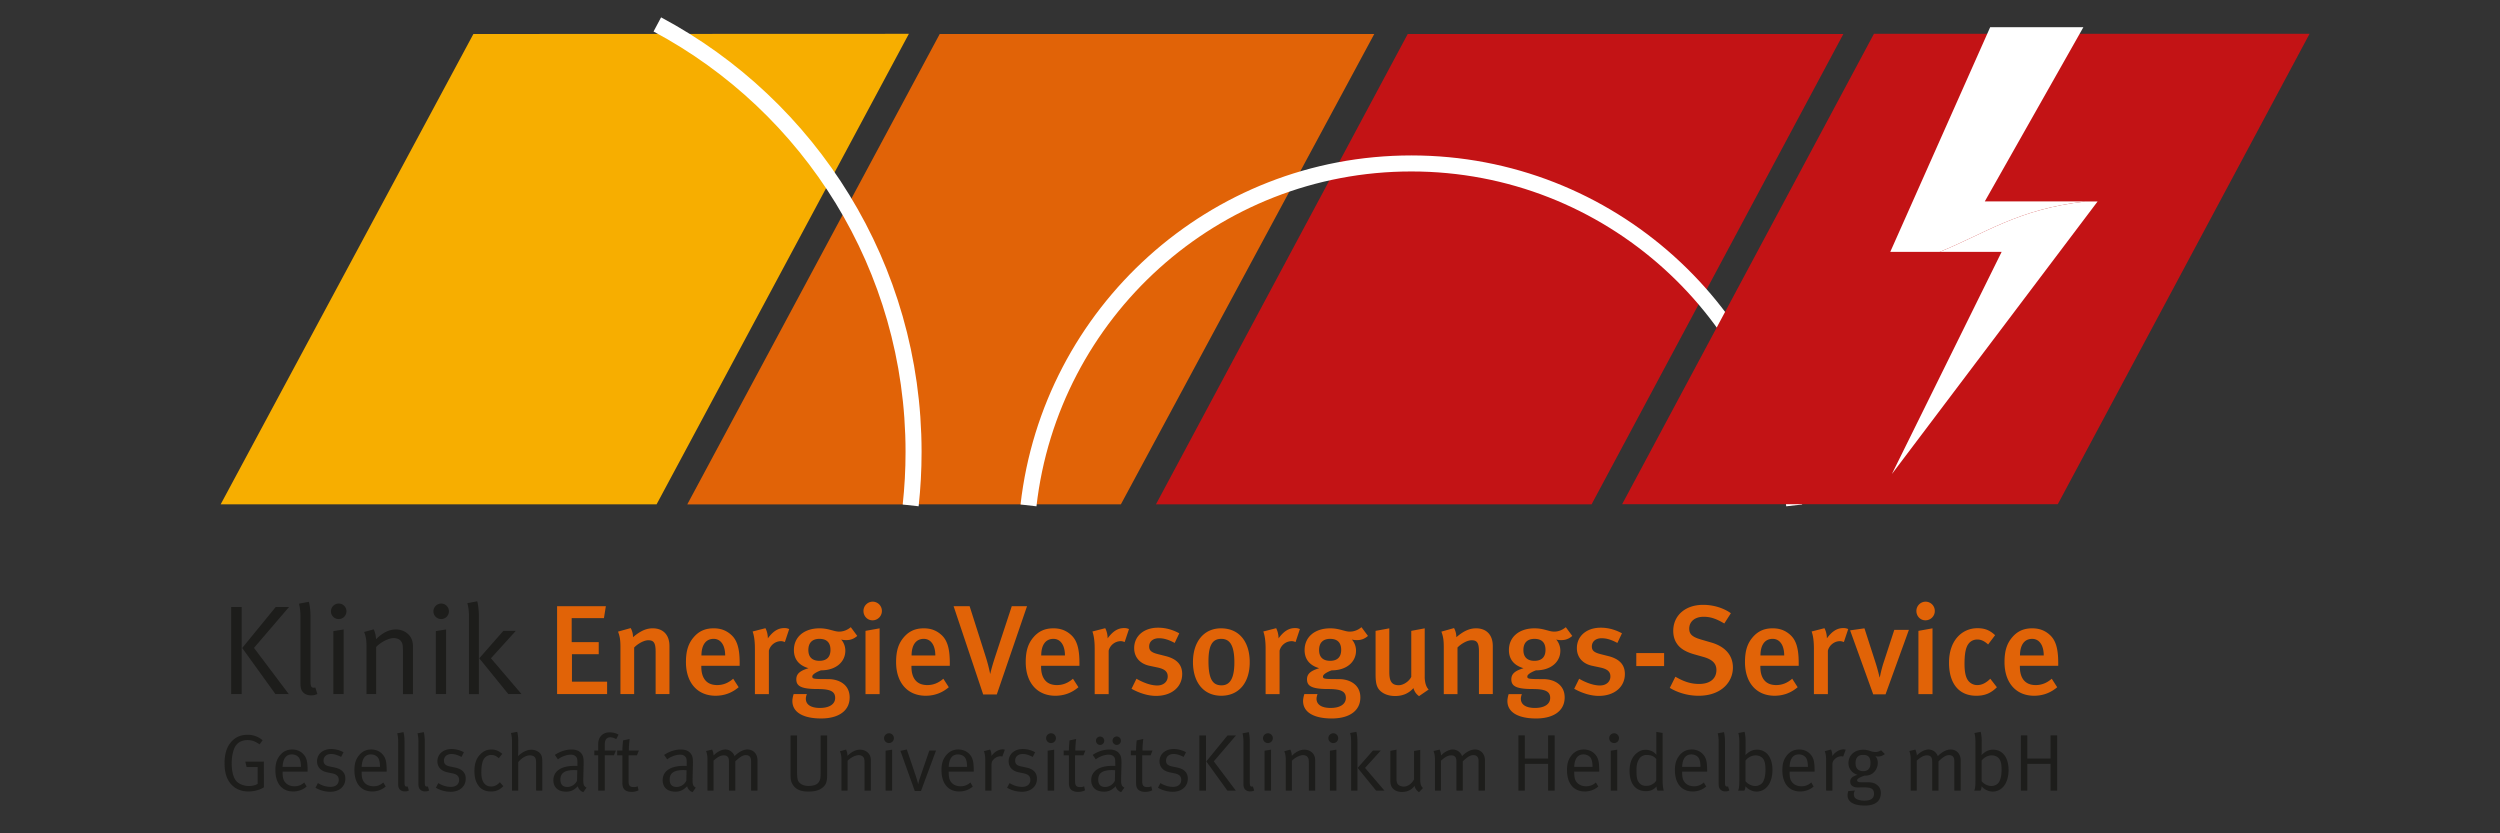 <svg version="1.1" id="Ebene_1" xmlns="http://www.w3.org/2000/svg" xmlns:xlink="http://www.w3.org/1999/xlink" x="0" y="0" width="270" height="90" viewBox="0 0 270 90" xml:space="preserve"><rect x="0" y="0" width="270" height="90" fill="#333333" stroke="none"/><style>.st36{fill:#c31315}</style><path fill="#f7ae00" d="M51.127 3.671l-27.297 50.8h47.08L98.159 3.653z"/><path fill="#e16307" d="M101.49 3.671h46.931l-27.367 50.798-46.828.005z"/><path class="st36" d="M152.036 3.671h47.047l-27.195 50.8h-47.047z"/><defs><path id="SVGID_19_" d="M23.83 1.875h225.605V87H23.83z"/></defs><clipPath id="SVGID_4_"><use xlink:href="#SVGID_19_" overflow="visible"/></clipPath><path d="M193.772 54.583c-2.369-20.786-19.979-36.931-41.346-36.931-21.371 0-38.978 16.145-41.348 36.931m-12.726 0c.208-1.894.313-3.819.313-5.77 0-20.006-11.209-37.387-27.675-46.175" clip-path="url(#SVGID_4_)" fill="none" stroke="#fff" stroke-width="1.731"/><path class="st36" d="M202.386 3.651l-27.194 50.801h47.051l27.19-50.801z"/><g><defs><path id="SVGID_21_" d="M23.83 1.875h225.605V87H23.83z"/></defs><clipPath id="SVGID_6_"><use xlink:href="#SVGID_21_" overflow="visible"/></clipPath><path d="M216.176 27.202l-11.851 23.991 22.219-29.438h-1.28c-7.346.824-10.868 3.467-15.78 5.447h6.692z" clip-path="url(#SVGID_6_)" fill="#fff"/><path d="M225.005 2.938h-10.066l-10.79 24.264h5.333c4.916-1.98 8.438-4.623 15.784-5.449h-10.909l10.648-18.815z" clip-path="url(#SVGID_6_)" fill="#fff"/><path d="M222.172 85.384v-5.958h-.712v2.493h-2.511v-2.493h-.693v5.958h.693V82.5h2.511v2.884h.712zm-6.002-2.266c0 .728-.148 1.154-.304 1.388-.155.227-.485.384-.782.384-.408 0-.841-.227-1.068-.522v-2.224c.234-.321.66-.564 1.086-.564.339 0 .651.138.817.374.182.251.251.591.251 1.164m.756.043c0-1.353-.644-2.196-1.676-2.196-.461 0-.817.164-1.243.581 0 0 .018-.26.018-.478v-1.007c0-.66-.112-1.025-.112-1.025l-.679.131s.112.321.112.885v4.256c0 .583-.033.868-.129 1.077h.677c.087-.173.105-.286.122-.468.243.321.738.573 1.189.573 1.035-.001 1.721-.939 1.721-2.329m-5.169 2.223v-3.266c0-.686-.443-1.173-1.084-1.173-.443 0-.974.278-1.39.721a1.064 1.064 0 00-1.007-.721c-.444 0-.974.33-1.259.651 0-.302-.157-.642-.157-.642l-.66.157s.157.295.157.92v3.352h.651v-3.231c.452-.408.773-.573 1.103-.573.201 0 .339.052.443.173.096.122.122.295.122.557v3.074h.686v-3.16c.452-.417.756-.669 1.147-.669.365 0 .557.218.557.634v3.195h.691zm-9.743-2.987c0 .581-.262.885-.782.885-.548 0-.833-.304-.833-.859 0-.599.277-.894.815-.894.573 0 .8.278.8.868m1.554-.955l-.417-.417a.988.988 0 01-.599.19c-.531 0-.66-.243-1.32-.243-.948 0-1.599.592-1.599 1.46 0 .573.391 1.068.974 1.25-.592.183-.782.391-.782.738 0 .391.304.625.815.625.14 0 .496-.007.669-.007.426 0 .686.042.852.155.157.105.234.288.234.522 0 .538-.382.756-1.051.756-.347 0-.669-.077-.878-.199-.157-.096-.251-.278-.251-.505 0-.138.061-.295.122-.391l-.714.061a1.304 1.304 0 00-.087.461c0 .616.522 1.103 1.877 1.103 1.051 0 1.719-.426 1.719-1.363 0-.374-.138-.679-.478-.913-.26-.183-.538-.243-1.042-.243h-.695c-.218 0-.347-.077-.347-.208 0-.148.199-.295.782-.503.312 0 .59-.052.808-.192.398-.251.642-.703.642-1.189 0-.278-.087-.522-.26-.738a.742.742 0 00.295.052c.261-.002.462-.072.731-.262m-4.231-.47s-.122-.042-.234-.042c-.443 0-.904.278-1.215.721.026-.365-.14-.704-.14-.704l-.677.183s.148.288.148.92v3.336h.679v-2.709c0-.358.052-.487.251-.688.199-.199.461-.312.721-.312.07 0 .148.017.192.035l.275-.74zm-4.081 1.851h-1.98c.035-.896.382-1.346.998-1.346.33 0 .634.148.782.382.13.208.191.494.2.964m.721.511v-.094c0-1.034-.122-1.442-.496-1.824-.295-.304-.703-.47-1.173-.47-.52 0-.946.192-1.294.599-.363.435-.52.904-.52 1.634 0 1.433.721 2.301 1.92 2.301.555 0 1.077-.192 1.459-.538l-.26-.435a1.492 1.492 0 01-1.06.409c-.433 0-.833-.157-1.077-.531-.148-.225-.199-.538-.199-.946v-.105h2.7zm-5.307-.216c0 .728-.147 1.154-.304 1.388-.157.227-.487.384-.782.384-.408 0-.843-.227-1.068-.522v-2.224c.234-.321.66-.564 1.084-.564.339 0 .653.138.817.374.183.251.253.591.253 1.164m.756.043c0-1.353-.644-2.196-1.678-2.196-.459 0-.815.164-1.241.581 0 0 .017-.26.017-.478v-1.007c0-.66-.112-1.025-.112-1.025l-.677.131s.112.321.112.885v4.256c0 .583-.035.868-.131 1.077h.679c.087-.173.103-.286.122-.468.242.321.738.573 1.189.573 1.033-.001 1.72-.939 1.72-2.329m-4.657 2.214l-.138-.443s-.061.018-.087.018c-.192 0-.243-.096-.243-.435v-4.42c0-.66-.112-1.025-.112-1.025l-.679.129s.105.323.105.887v4.586c0 .312.07.494.208.616a.726.726 0 00.513.183.846.846 0 00.433-.096m-3.118-2.552h-1.979c.033-.896.382-1.346.998-1.346.33 0 .634.148.782.382.131.208.191.494.199.964m.721.511v-.094c0-1.034-.122-1.442-.494-1.824-.295-.304-.704-.47-1.173-.47-.522 0-.946.192-1.294.599-.365.435-.52.904-.52 1.634 0 1.433.721 2.301 1.919 2.301.555 0 1.077-.192 1.459-.538l-.26-.435a1.492 1.492 0 01-1.06.409c-.435 0-.833-.157-1.077-.531-.148-.225-.199-.538-.199-.946v-.105h2.699zm-5.497.948s-.077.183-.26.312c-.278.201-.478.278-.835.278-.398 0-.667-.148-.868-.503-.138-.253-.173-.625-.173-1.128 0-.608.07-.922.278-1.252a.918.918 0 01.808-.452c.513 0 .833.149 1.051.452v2.293zm.817 1.102c-.096-.251-.131-.651-.131-1.398v-4.829l-.677-.112v1.814c0 .313.007.669.007.669-.26-.348-.686-.548-1.173-.548-.312 0-.555.077-.833.269-.59.408-.894 1.086-.894 2.006 0 1.381.644 2.189 1.763 2.189.503 0 .833-.148 1.147-.503.009.225.096.443.096.443h.695zm-4.839-5.662a.525.525 0 00-.529-.529.533.533 0 00-.529.538c0 .286.234.52.529.52a.525.525 0 00.529-.529m-.189 5.662v-4.42l-.704.112v4.307h.704zm-2.667-2.561h-1.98c.033-.896.382-1.346.998-1.346.33 0 .634.148.782.382.13.208.191.494.2.964m.719.511v-.094c0-1.034-.12-1.442-.494-1.824-.295-.304-.704-.47-1.173-.47-.52 0-.946.192-1.294.599-.365.435-.52.904-.52 1.634 0 1.433.721 2.301 1.919 2.301.555 0 1.077-.192 1.459-.538l-.26-.435a1.492 1.492 0 01-1.06.409c-.433 0-.833-.157-1.077-.531-.148-.225-.199-.538-.199-.946v-.105h2.699zm-4.81 2.05v-5.958h-.712v2.493h-2.51v-2.493h-.695v5.958h.695V82.5h2.51v2.884h.712zm-7.531 0v-3.266c0-.686-.443-1.173-1.084-1.173-.444 0-.974.278-1.39.721a1.066 1.066 0 00-1.007-.721c-.444 0-.974.33-1.259.651 0-.302-.157-.642-.157-.642l-.66.157s.157.295.157.92v3.352h.651v-3.231c.452-.408.773-.573 1.103-.573.199 0 .339.052.443.173.096.122.122.295.122.557v3.074h.686v-3.16c.452-.417.756-.669 1.147-.669.365 0 .557.218.557.634v3.195h.691zm-6.695-.278c-.218-.199-.295-.417-.295-.963V80.99l-.669.112v3.066c-.234.468-.677.782-1.103.782a.98.98 0 01-.531-.148c-.199-.14-.26-.323-.26-.73v-3.109l-.667.129v3.179c0 .253.033.478.112.644.183.382.59.616 1.138.616.59 0 1.042-.218 1.372-.66.061.288.183.461.468.695l.435-.46zm-4.162.278l-2.093-2.449 1.702-1.877h-.85l-1.65 1.877 1.988 2.449h.903zm-2.917 0v-5.323c0-.66-.114-1.025-.114-1.025l-.677.131s.112.321.112.885v5.333h.679zm-2.076-5.662a.525.525 0 00-.529-.529.533.533 0 00-.531.538c0 .286.234.52.531.52a.525.525 0 00.529-.529m-.192 5.662v-4.42l-.703.112v4.307h.703zm-2.292 0v-3.282c0-.175-.035-.348-.105-.505-.173-.382-.59-.632-1.058-.632-.461 0-.913.216-1.364.667 0-.356-.157-.677-.157-.677l-.66.183s.166.295.166.911v3.336h.66v-3.221c.312-.33.85-.608 1.199-.608.199 0 .382.07.478.183.122.148.157.26.157.721v2.926h.684zm-4.576-5.662a.527.527 0 00-.531-.529.533.533 0 00-.529.538c0 .286.234.52.529.52a.527.527 0 00.531-.529m-.192 5.662v-4.42l-.704.112v4.307h.704zm-1.824-.009l-.138-.443s-.061.018-.089.018c-.19 0-.242-.096-.242-.435v-4.42c0-.66-.114-1.025-.114-1.025l-.676.13s.103.323.103.887v4.586c0 .312.07.494.208.616a.726.726 0 00.513.183.86.86 0 00.435-.097m-5.201-5.948h-.721v5.958h.721v-5.958zm3.238 0h-.911l-2.294 2.805 2.275 3.153h.913l-2.38-3.16 2.397-2.798zm-5.202 4.672c0-.644-.372-1.042-1.154-1.208l-.573-.122c-.461-.094-.625-.295-.625-.625 0-.426.321-.712.815-.712.384 0 .704.131 1.086.313l.253-.505a2.822 2.822 0 00-1.32-.347c-.904 0-1.538.548-1.538 1.329 0 .599.382 1.042 1.095 1.189l.538.112c.494.105.712.321.712.712 0 .461-.348.747-.878.747-.478 0-.929-.138-1.372-.408l-.26.503a3.207 3.207 0 001.589.435c.972.003 1.632-.57 1.632-1.413m-3.813-3.04h-1.084c0-.572.087-1.25.087-1.25l-.714.157s-.068.677-.068 1.093h-.564v.513h.564v2.971c0 .435.112.712.417.861.164.077.337.12.564.12.304 0 .548-.059.763-.173l-.094-.433a.865.865 0 01-.426.087c-.426 0-.557-.166-.557-.644v-2.788h.904l.208-.514zm-5.211-1.068a.446.446 0 00-.452-.443.444.444 0 00-.443.443c0 .253.199.461.452.461s.443-.208.443-.461m1.798 0a.452.452 0 00-.904 0c0 .253.208.461.461.461a.454.454 0 00.443-.461m-.625 3.195l-.026 1.13a1.185 1.185 0 01-1.051.677c-.494 0-.747-.278-.747-.789 0-.66.391-1.034 1.484-1.034.122 0 .227.009.34.016m.999 1.878c-.323-.173-.365-.356-.348-1.06l.035-1.423c.009-.391 0-.721-.096-.955-.183-.444-.599-.679-1.199-.679-.625 0-1.241.201-1.814.583l.339.487c.277-.253.894-.513 1.381-.513.269 0 .443.077.581.234.122.138.138.295.138.677v.304s-.12-.009-.302-.009c-1.451 0-2.294.573-2.294 1.554 0 .583.321 1.234 1.39 1.234.494 0 .833-.164 1.25-.581a.886.886 0 00.59.634l.349-.487zm-4.213-4.005h-1.084c0-.572.087-1.25.087-1.25l-.714.157s-.068.677-.068 1.093h-.564v.513h.564v2.971c0 .435.112.712.417.861.164.077.339.12.564.12.304 0 .548-.059.763-.173l-.094-.433a.865.865 0 01-.426.087c-.426 0-.557-.166-.557-.644v-2.788h.904l.208-.514zm-3.179-1.337a.525.525 0 00-.529-.529.533.533 0 00-.529.538c0 .286.234.52.529.52a.525.525 0 00.529-.529m-.19 5.662v-4.42l-.704.112v4.307h.704zm-1.859-1.285c0-.644-.374-1.042-1.156-1.208l-.572-.122c-.461-.094-.627-.295-.627-.625 0-.426.323-.712.817-.712.382 0 .704.131 1.086.313l.253-.505a2.822 2.822 0 00-1.32-.347c-.904 0-1.538.548-1.538 1.329 0 .599.382 1.042 1.093 1.189l.538.112c.496.105.714.321.714.712 0 .461-.348.747-.878.747-.478 0-.929-.138-1.372-.408l-.262.503a3.215 3.215 0 001.589.435c.975.003 1.635-.57 1.635-1.413m-3.466-3.127s-.122-.042-.234-.042c-.443 0-.904.278-1.217.721.028-.365-.138-.704-.138-.704l-.677.183s.148.288.148.92v3.336h.677v-2.709c0-.358.052-.487.253-.688a1.03 1.03 0 01.721-.312c.068 0 .148.017.19.035l.277-.74zm-4.083 1.851h-1.98c.035-.896.384-1.346.999-1.346.33 0 .634.148.782.382.131.208.192.494.199.964m.721.511v-.094c0-1.034-.122-1.442-.494-1.824-.295-.304-.704-.47-1.173-.47-.522 0-.948.192-1.294.599-.365.435-.522.904-.522 1.634 0 1.433.721 2.301 1.919 2.301.557 0 1.077-.192 1.46-.538l-.262-.435a1.484 1.484 0 01-1.058.409c-.435 0-.833-.157-1.077-.531-.148-.225-.201-.538-.201-.946v-.105h2.702zm-4.073-2.275h-.721l-.99 2.876c-.14.389-.208.728-.208.728h-.018s-.087-.382-.208-.738l-1.007-2.98-.695.148 1.554 4.335h.669l1.624-4.369zm-4.551-1.337c0-.295-.236-.529-.531-.529s-.529.243-.529.538c0 .286.234.52.529.52s.531-.234.531-.529m-.191 5.662v-4.42l-.704.112v4.307h.704zm-2.294 0v-3.282a1.24 1.24 0 00-.103-.505c-.173-.382-.59-.632-1.06-.632-.459 0-.911.216-1.363.667 0-.356-.157-.677-.157-.677l-.66.183s.166.295.166.911v3.336h.66v-3.221c.312-.33.85-.608 1.199-.608.199 0 .382.07.478.183.122.148.155.26.155.721v2.926h.685zm-4.724-1.72v-4.237h-.703v4.151c0 .4-.028.66-.227.929-.183.243-.555.374-1.051.374-.728 0-1.051-.321-1.163-.583-.077-.183-.103-.564-.103-.859v-4.012h-.704v4.272c0 .262.017.644.173.929.321.592.843.861 1.763.861.721 0 1.199-.148 1.564-.461.355-.304.451-.643.451-1.364m-7.521 1.72v-3.266c0-.686-.443-1.173-1.086-1.173-.443 0-.972.278-1.388.721a1.066 1.066 0 00-1.009-.721c-.443 0-.972.33-1.259.651 0-.302-.155-.642-.155-.642l-.66.157s.155.295.155.92v3.352h.653v-3.231c.452-.408.773-.573 1.103-.573.199 0 .339.052.443.173.096.122.122.295.122.557v3.074h.686v-3.16c.452-.417.756-.669 1.147-.669.365 0 .555.218.555.634v3.195h.693zm-7.66-2.198l-.026 1.13a1.188 1.188 0 01-1.051.677c-.496 0-.747-.278-.747-.789 0-.66.391-1.034 1.484-1.034.122 0 .228.009.34.016m.998 1.878c-.321-.173-.363-.356-.347-1.06l.035-1.423c.009-.391 0-.721-.096-.955-.183-.444-.599-.679-1.199-.679-.625 0-1.241.201-1.814.583l.337.487c.278-.253.894-.513 1.381-.513.269 0 .443.077.583.234.122.138.138.295.138.677v.304s-.122-.009-.304-.009c-1.449 0-2.292.573-2.292 1.554 0 .583.321 1.234 1.388 1.234.496 0 .835-.164 1.252-.581a.886.886 0 00.59.634l.348-.487zm-6.148-4.005h-1.086c0-.572.087-1.25.087-1.25l-.712.157s-.07.677-.07 1.093h-.564v.513h.564v2.971c0 .435.112.712.417.861.166.077.339.12.564.12.304 0 .548-.059.765-.173l-.096-.433a.86.86 0 01-.426.087c-.426 0-.555-.166-.555-.644v-2.788h.904l.208-.514zm-2.196-1.71c-.253-.166-.583-.253-.957-.253-.321 0-.555.07-.763.225-.183.14-.478.417-.478 1.06v.677h-.417v.513h.417v3.813h.712v-3.813h.99l.208-.513h-1.199v-.667c0-.496.208-.765.59-.765.236 0 .479.105.644.201l.253-.478zm-4.457 3.837l-.026 1.13a1.185 1.185 0 01-1.051.677c-.494 0-.747-.278-.747-.789 0-.66.391-1.034 1.486-1.034.123 0 .226.009.338.016m1 1.878c-.321-.173-.365-.356-.347-1.06l.033-1.423c.009-.391 0-.721-.094-.955-.183-.444-.599-.679-1.199-.679-.627 0-1.243.201-1.816.583l.339.487c.278-.253.894-.513 1.381-.513.269 0 .443.077.581.234.122.138.14.295.14.677v.304s-.122-.009-.304-.009c-1.451 0-2.294.573-2.294 1.554 0 .583.323 1.234 1.39 1.234.494 0 .833-.164 1.25-.581a.889.889 0 00.592.634l.348-.487zm-4.778.32v-3.1c0-.313-.017-.452-.068-.627-.122-.398-.592-.686-1.112-.686-.557 0-1.051.323-1.442.686 0 0 .026-.312.026-.59V80.06c0-.66-.112-1.025-.112-1.025l-.679.131s.114.321.114.885v5.333h.677V82.31c.374-.461.843-.73 1.259-.73.218 0 .4.07.503.173.122.122.166.323.166.644v2.987h.668zm-4.211-.477l-.374-.433c-.253.302-.583.468-.929.468-.695 0-1.068-.529-1.068-1.503 0-.634.077-1.112.243-1.416a.932.932 0 01.815-.487c.33 0 .522.096.826.348l.372-.468c-.312-.262-.634-.47-1.18-.47-.461 0-.833.166-1.173.503-.374.374-.651.896-.651 1.842 0 .644.129 1.121.417 1.538.304.433.763.651 1.381.651.539 0 .921-.166 1.321-.573m-4.059-.808c0-.644-.372-1.042-1.154-1.208l-.574-.121c-.461-.094-.625-.295-.625-.625 0-.426.321-.712.817-.712.382 0 .703.131 1.084.313l.253-.505a2.822 2.822 0 00-1.32-.347c-.904 0-1.538.548-1.538 1.329 0 .599.384 1.042 1.095 1.189l.538.112c.494.105.712.321.712.712 0 .461-.347.747-.878.747-.478 0-.929-.138-1.372-.408l-.26.503a3.207 3.207 0 001.589.435c.973.002 1.633-.571 1.633-1.414m-3.951 1.276l-.14-.443s-.061.018-.087.018c-.19 0-.243-.096-.243-.435v-4.42c0-.66-.112-1.025-.112-1.025l-.678.13s.103.323.103.887v4.586c0 .312.07.494.208.616a.726.726 0 00.513.183.866.866 0 00.436-.097m-2.189 0l-.138-.443s-.061.018-.089.018c-.19 0-.242-.096-.242-.435v-4.42c0-.66-.114-1.025-.114-1.025l-.676.13s.103.323.103.887v4.586c0 .312.07.494.208.616a.726.726 0 00.513.183.862.862 0 00.435-.097m-3.118-2.552h-1.98c.035-.896.382-1.346.999-1.346.33 0 .634.148.782.382.129.208.19.494.199.964m.721.511v-.094c0-1.034-.122-1.442-.496-1.824-.295-.304-.703-.47-1.171-.47-.522 0-.948.192-1.294.599-.365.435-.522.904-.522 1.634 0 1.433.721 2.301 1.919 2.301.557 0 1.077-.192 1.459-.538l-.26-.435a1.489 1.489 0 01-1.06.409c-.433 0-.833-.157-1.077-.531-.148-.225-.199-.538-.199-.946v-.105h2.701zm-4.464.765c0-.644-.374-1.042-1.156-1.208l-.572-.122c-.461-.094-.627-.295-.627-.625 0-.426.323-.712.817-.712.382 0 .704.131 1.086.313l.253-.505a2.822 2.822 0 00-1.32-.347c-.904 0-1.538.548-1.538 1.329 0 .599.382 1.042 1.093 1.189l.538.112c.496.105.714.321.714.712 0 .461-.348.747-.878.747-.478 0-.929-.138-1.372-.408l-.262.503a3.215 3.215 0 001.589.435c.975.003 1.635-.57 1.635-1.413m-4.796-1.276h-1.98c.035-.896.384-1.346.999-1.346.33 0 .634.148.782.382.131.208.192.494.199.964m.721.511v-.094c0-1.034-.122-1.442-.494-1.824-.295-.304-.704-.47-1.173-.47-.522 0-.946.192-1.294.599-.365.435-.52.904-.52 1.634 0 1.433.719 2.301 1.919 2.301.555 0 1.077-.192 1.459-.538l-.26-.435a1.492 1.492 0 01-1.06.409c-.435 0-.833-.157-1.077-.531-.148-.225-.201-.538-.201-.946v-.105h2.701zm-4.724 1.695V82.25h-2.006l.138.59h1.199v1.814c-.251.157-.573.236-.946.236-.564 0-1.173-.243-1.442-.634-.269-.391-.417-1.025-.417-1.807 0-.564.077-1.068.234-1.512.243-.686.791-1.007 1.486-1.007.459 0 .808.131 1.293.461l.323-.443c-.452-.391-.999-.592-1.634-.592-.616 0-1.128.183-1.554.564-.616.557-.92 1.364-.92 2.502 0 1.025.234 1.763.738 2.31.452.487 1.086.747 1.833.747.607.001 1.249-.172 1.675-.45" clip-path="url(#SVGID_6_)" fill="#1d1d1b"/><path d="M220.724 70.793h-2.565c0-1.125.467-1.796 1.317-1.796.754 0 1.248.671 1.248 1.796m1.564 1.112v-.317c0-1.617-.302-2.467-.905-3.017-.59-.535-1.221-.712-1.907-.712-.878 0-1.564.288-2.124.931-.605.686-.865 1.495-.865 2.716 0 2.222 1.234 3.634 3.195 3.634.933 0 1.768-.302 2.495-.92l-.588-.918c-.522.454-1.084.686-1.728.686-1.359 0-1.715-1.014-1.715-1.975v-.109h4.142zm-6.623 2.316l-.714-.918c-.452.454-.918.686-1.398.686a1.22 1.22 0 01-.92-.398c-.315-.343-.465-.946-.465-1.892 0-.865.081-1.508.288-1.934.219-.452.616-.699 1.097-.699.396 0 .754.164 1.165.535l.754-1.001c-.618-.575-1.165-.754-1.919-.754-1.551 0-3.059 1.208-3.059 3.73 0 2.235 1.057 3.566 2.948 3.566.934-.001 1.592-.288 2.223-.921m-6.707-8.227a.998.998 0 00-.986-1.014 1 1 0 00-1.001 1.014c0 .549.424 1.001.974 1.001.562 0 1.013-.452 1.013-1.001m-.247 8.968V67.86l-1.521.273v6.83h1.521zm-2.55-6.938h-1.577l-1.152 3.524c-.26.782-.411 1.604-.411 1.604h-.028s-.192-.822-.424-1.549l-1.208-3.743-1.549.219 2.495 6.911h1.331l2.523-6.966zm-6.555-.083a1.15 1.15 0 00-.535-.109c-.671 0-1.221.356-1.768 1.11 0-.384-.096-.782-.262-1.097l-1.385.356c.151.426.247.988.247 1.866v4.896h1.508v-4.691c.138-.561.673-1.027 1.304-1.027.164 0 .273.041.424.096l.467-1.4zm-6.911 2.852h-2.565c0-1.125.466-1.796 1.317-1.796.754 0 1.248.671 1.248 1.796m1.564 1.112v-.317c0-1.617-.302-2.467-.905-3.017-.59-.535-1.221-.712-1.907-.712-.878 0-1.564.288-2.126.931-.603.686-.863 1.495-.863 2.716 0 2.222 1.234 3.634 3.195 3.634.931 0 1.768-.302 2.495-.92l-.59-.918c-.52.454-1.082.686-1.728.686-1.357 0-1.713-1.014-1.713-1.975v-.109h4.142zm-7.105.192c0-1.427-.959-2.305-2.331-2.703l-1.125-.328c-.933-.275-1.261-.575-1.261-1.165 0-.782.618-1.289 1.549-1.289.754 0 1.359.205 2.237.726l.712-1.11c-.835-.59-1.919-.905-3.002-.905-1.907 0-3.223 1.138-3.223 2.81 0 .549.136 1.001.398 1.385.356.535.974.892 1.837 1.14l1.016.288c.974.275 1.412.714 1.412 1.412 0 .946-.701 1.508-1.866 1.508-.961 0-1.715-.288-2.565-.782l-.603 1.208c.933.562 2.03.85 3.112.85 2.429-.001 3.703-1.469 3.703-3.045m-7.431-1.564h-3.004v1.4h3.004v-1.4zm-4.237 2.263c0-.809-.371-1.577-1.77-1.934l-.863-.219c-.699-.177-.933-.396-.933-.822 0-.535.411-.891 1.057-.891.548 0 1.057.164 1.7.507l.494-1.042c-.59-.315-1.344-.605-2.29-.605-1.536 0-2.578.905-2.578 2.209 0 .974.616 1.687 1.658 1.907l.837.177c.782.164 1.125.439 1.125.974 0 .577-.466.974-1.125.974-.782 0-1.632-.371-2.25-.726l-.535 1.084c.892.492 1.811.767 2.661.767 1.674-.002 2.812-.961 2.812-2.36m-8.572-2.606c0 .767-.411 1.178-1.193 1.178-.741 0-1.193-.369-1.193-1.165 0-.782.424-1.206 1.193-1.206.795 0 1.193.411 1.193 1.193m2.893-1.508l-.699-.946c-.385.315-.809.479-1.261.479-.562 0-1.125-.356-2.113-.356-1.66 0-2.77.931-2.77 2.344 0 .988.535 1.66 1.577 1.962-.739.232-1.317.507-1.317 1.193s.411 1.057 2.277 1.057c1.289 0 1.919.205 1.919.959 0 .645-.575 1.084-1.647 1.084-.974 0-1.521-.358-1.521-1.001 0-.219.109-.494.109-.494h-1.425s-.136.411-.136.741c0 1.302 1.302 1.892 3.098 1.892 1.851 0 3.087-.795 3.087-2.277 0-1.412-1.193-1.975-2.305-1.975-1.632 0-1.728-.026-1.728-.288 0-.219.439-.479.933-.658 1.632 0 2.633-.918 2.633-2.126 0-.712-.411-1.165-.452-1.206.041.013.245.068.535.068.465 0 .822-.124 1.206-.452m-8.585 6.28v-5.183c0-1.276-.741-1.92-1.811-1.92-.741 0-1.385.328-2.126.959 0-.371-.083-.671-.247-.986l-1.37.384c.192.494.26.918.26 1.645v5.102h1.481V69.93c.452-.454 1.084-.782 1.523-.782.575 0 .795.26.795 1.206v4.608h1.495zm-6.926-.494s-.426-.343-.426-1.385V67.86l-1.453.273v4.966c-.232.492-.85.904-1.357.904-.892 0-1.016-.631-1.016-1.494V67.86l-1.481.273v4.704c0 .865.111 1.317.384 1.647.343.411.948.686 1.73.686.795 0 1.466-.275 1.973-.852.124.398.302.645.605.865l1.041-.715zm-9.448-4.278c0 .767-.411 1.178-1.193 1.178-.741 0-1.193-.369-1.193-1.165 0-.782.424-1.206 1.193-1.206.795 0 1.193.411 1.193 1.193m2.893-1.508l-.699-.946c-.385.315-.809.479-1.263.479-.561 0-1.123-.356-2.111-.356-1.66 0-2.77.931-2.77 2.344 0 .988.535 1.66 1.577 1.962-.739.232-1.317.507-1.317 1.193s.411 1.057 2.277 1.057c1.289 0 1.919.205 1.919.959 0 .645-.575 1.084-1.647 1.084-.974 0-1.521-.358-1.521-1.001 0-.219.109-.494.109-.494h-1.425s-.136.411-.136.741c0 1.302 1.302 1.892 3.098 1.892 1.851 0 3.087-.795 3.087-2.277 0-1.412-1.193-1.975-2.305-1.975-1.632 0-1.728-.026-1.728-.288 0-.219.439-.479.933-.658 1.632 0 2.633-.918 2.633-2.126 0-.712-.411-1.165-.454-1.206.042.013.247.068.537.068.465 0 .822-.124 1.206-.452m-7.352-.741a1.15 1.15 0 00-.535-.109c-.673 0-1.221.356-1.77 1.11 0-.384-.096-.782-.26-1.097l-1.385.356c.151.426.247.988.247 1.866v4.896h1.508v-4.691a1.367 1.367 0 011.302-1.027c.166 0 .275.041.426.096l.467-1.4zm-7.076 3.606c0 1.742-.492 2.469-1.385 2.469-.905 0-1.412-.59-1.412-2.605 0-1.687.411-2.414 1.372-2.414.877 0 1.425.59 1.425 2.55m1.659-.027c0-2.194-1.125-3.66-3.1-3.66-1.837 0-3.03 1.425-3.03 3.647 0 2.222 1.178 3.634 3.057 3.634 1.88 0 3.073-1.385 3.073-3.621m-7.294 1.276c0-.809-.371-1.577-1.77-1.934l-.863-.219c-.701-.177-.933-.396-.933-.822 0-.535.411-.891 1.057-.891.548 0 1.055.164 1.7.507l.494-1.042c-.59-.315-1.344-.605-2.29-.605-1.536 0-2.58.905-2.58 2.209 0 .974.618 1.687 1.66 1.907l.837.177c.782.164 1.125.439 1.125.974 0 .577-.467.974-1.125.974-.782 0-1.632-.371-2.25-.726l-.535 1.084c.892.492 1.811.767 2.661.767 1.672-.002 2.812-.961 2.812-2.36m-5.748-4.855a1.15 1.15 0 00-.535-.109c-.673 0-1.221.356-1.77 1.11 0-.384-.096-.782-.26-1.097l-1.385.356c.151.426.247.988.247 1.866v4.896h1.508v-4.691a1.367 1.367 0 011.302-1.027c.166 0 .275.041.426.096l.467-1.4zm-6.913 2.852h-2.563c0-1.125.467-1.796 1.317-1.796.754 0 1.246.671 1.246 1.796m1.564 1.112v-.317c0-1.617-.301-2.467-.905-3.017-.588-.535-1.219-.712-1.905-.712-.878 0-1.564.288-2.126.931-.603.686-.865 1.495-.865 2.716 0 2.222 1.235 3.634 3.195 3.634.933 0 1.77-.302 2.497-.92l-.59-.918c-.522.454-1.084.686-1.728.686-1.357 0-1.715-1.014-1.715-1.975v-.109h4.142zm-5.663-6.433h-1.645l-1.742 5.294c-.467 1.412-.575 1.99-.575 1.99h-.028s-.111-.701-.494-1.907l-1.713-5.377h-1.73l3.195 9.531h1.468l3.264-9.531zm-9.9 5.321h-2.565c0-1.125.466-1.796 1.317-1.796.754 0 1.248.671 1.248 1.796m1.562 1.112v-.317c0-1.617-.301-2.467-.904-3.017-.59-.535-1.221-.712-1.907-.712-.878 0-1.564.288-2.126.931-.603.686-.863 1.495-.863 2.716 0 2.222 1.234 3.634 3.194 3.634.933 0 1.77-.302 2.497-.92l-.59-.918c-.52.454-1.082.686-1.728.686-1.357 0-1.715-1.014-1.715-1.975v-.109h4.142zm-7.335-5.911a1 1 0 00-.988-1.014 1 1 0 00-1.001 1.014c0 .549.426 1.001.974 1.001a1.01 1.01 0 001.015-1.001m-.247 8.968V67.86l-1.523.273v6.83h1.523zm-5.307-4.772c0 .767-.413 1.178-1.193 1.178-.741 0-1.195-.369-1.195-1.165 0-.782.426-1.206 1.195-1.206.795 0 1.193.411 1.193 1.193m2.894-1.508l-.699-.946c-.385.315-.809.479-1.263.479-.562 0-1.125-.356-2.111-.356-1.66 0-2.77.931-2.77 2.344 0 .988.535 1.66 1.577 1.962-.741.232-1.317.507-1.317 1.193s.411 1.057 2.277 1.057c1.289 0 1.919.205 1.919.959 0 .645-.577 1.084-1.647 1.084-.974 0-1.521-.358-1.521-1.001 0-.219.109-.494.109-.494h-1.425s-.138.411-.138.741c0 1.302 1.304 1.892 3.1 1.892 1.851 0 3.087-.795 3.087-2.277 0-1.412-1.193-1.975-2.305-1.975-1.632 0-1.728-.026-1.728-.288 0-.219.439-.479.933-.658 1.632 0 2.633-.918 2.633-2.126 0-.712-.411-1.165-.454-1.206.042.013.247.068.535.068.466 0 .824-.124 1.208-.452m-7.352-.741a1.15 1.15 0 00-.535-.109c-.673 0-1.221.356-1.77 1.11 0-.384-.096-.782-.26-1.097l-1.385.356c.151.426.247.988.247 1.866v4.896h1.508v-4.691a1.367 1.367 0 011.302-1.027c.164 0 .275.041.426.096l.467-1.4zm-6.913 2.852h-2.563c0-1.125.467-1.796 1.317-1.796.754 0 1.246.671 1.246 1.796m1.564 1.112v-.317c0-1.617-.301-2.467-.905-3.017-.588-.535-1.221-.712-1.905-.712-.878 0-1.564.288-2.126.931-.603.686-.865 1.495-.865 2.716 0 2.222 1.235 3.634 3.195 3.634.933 0 1.77-.302 2.497-.92l-.59-.918c-.522.454-1.084.686-1.728.686-1.357 0-1.715-1.014-1.715-1.975v-.109h4.142zm-7.582 3.057v-5.183c0-1.276-.741-1.92-1.811-1.92-.741 0-1.385.328-2.126.959 0-.371-.083-.671-.247-.986l-1.37.384c.192.494.26.918.26 1.645v5.102h1.481V69.93c.452-.454 1.084-.782 1.523-.782.575 0 .795.26.795 1.206v4.608h1.495zm-6.734 0v-1.344H61.77v-2.961h2.893v-1.304h-2.921v-2.591h3.483l.207-1.291h-5.266v9.491h5.402z" clip-path="url(#SVGID_6_)" fill="#e16307"/><path d="M56.326 74.962l-3.304-3.867 2.687-2.963h-1.344l-2.605 2.963 3.142 3.867h1.424zm-4.608 0v-8.406c0-1.042-.179-1.619-.179-1.619l-1.069.207s.179.507.179 1.398v8.421h1.069zm-3.236-8.941a.832.832 0 00-.837-.837.842.842 0 00-.835.85c0 .454.371.824.835.824a.831.831 0 00.837-.837m-.303 8.941v-6.981l-1.11.179v6.802h1.11zm-3.579 0v-5.183c0-.275-.053-.549-.164-.797-.275-.603-.933-1.001-1.672-1.001-.726 0-1.44.343-2.154 1.057 0-.562-.247-1.069-.247-1.069l-1.042.288s.26.467.26 1.44v5.266h1.044v-5.087c.492-.522 1.342-.961 1.892-.961.315 0 .603.111.754.288.192.234.247.411.247 1.14v4.621H44.6zm-7.185-8.941c0-.467-.369-.837-.835-.837s-.837.384-.837.85c0 .454.371.824.837.824s.835-.37.835-.837m-.301 8.941v-6.981l-1.112.179v6.802h1.112zm-2.84-.014l-.219-.699s-.096.028-.136.028c-.302 0-.384-.151-.384-.686v-6.979c0-1.044-.179-1.619-.179-1.619l-1.069.207s.164.507.164 1.398v7.241c0 .494.111.782.33.974.205.192.479.288.809.288.288-.002.411-.03.684-.153m-8.172-9.393h-1.138v9.408h1.138v-9.408zm5.115 0h-1.44l-3.62 4.429 3.592 4.979h1.44l-3.758-4.991 3.786-4.417z" clip-path="url(#SVGID_6_)" fill="#1d1d1b"/></g></svg>